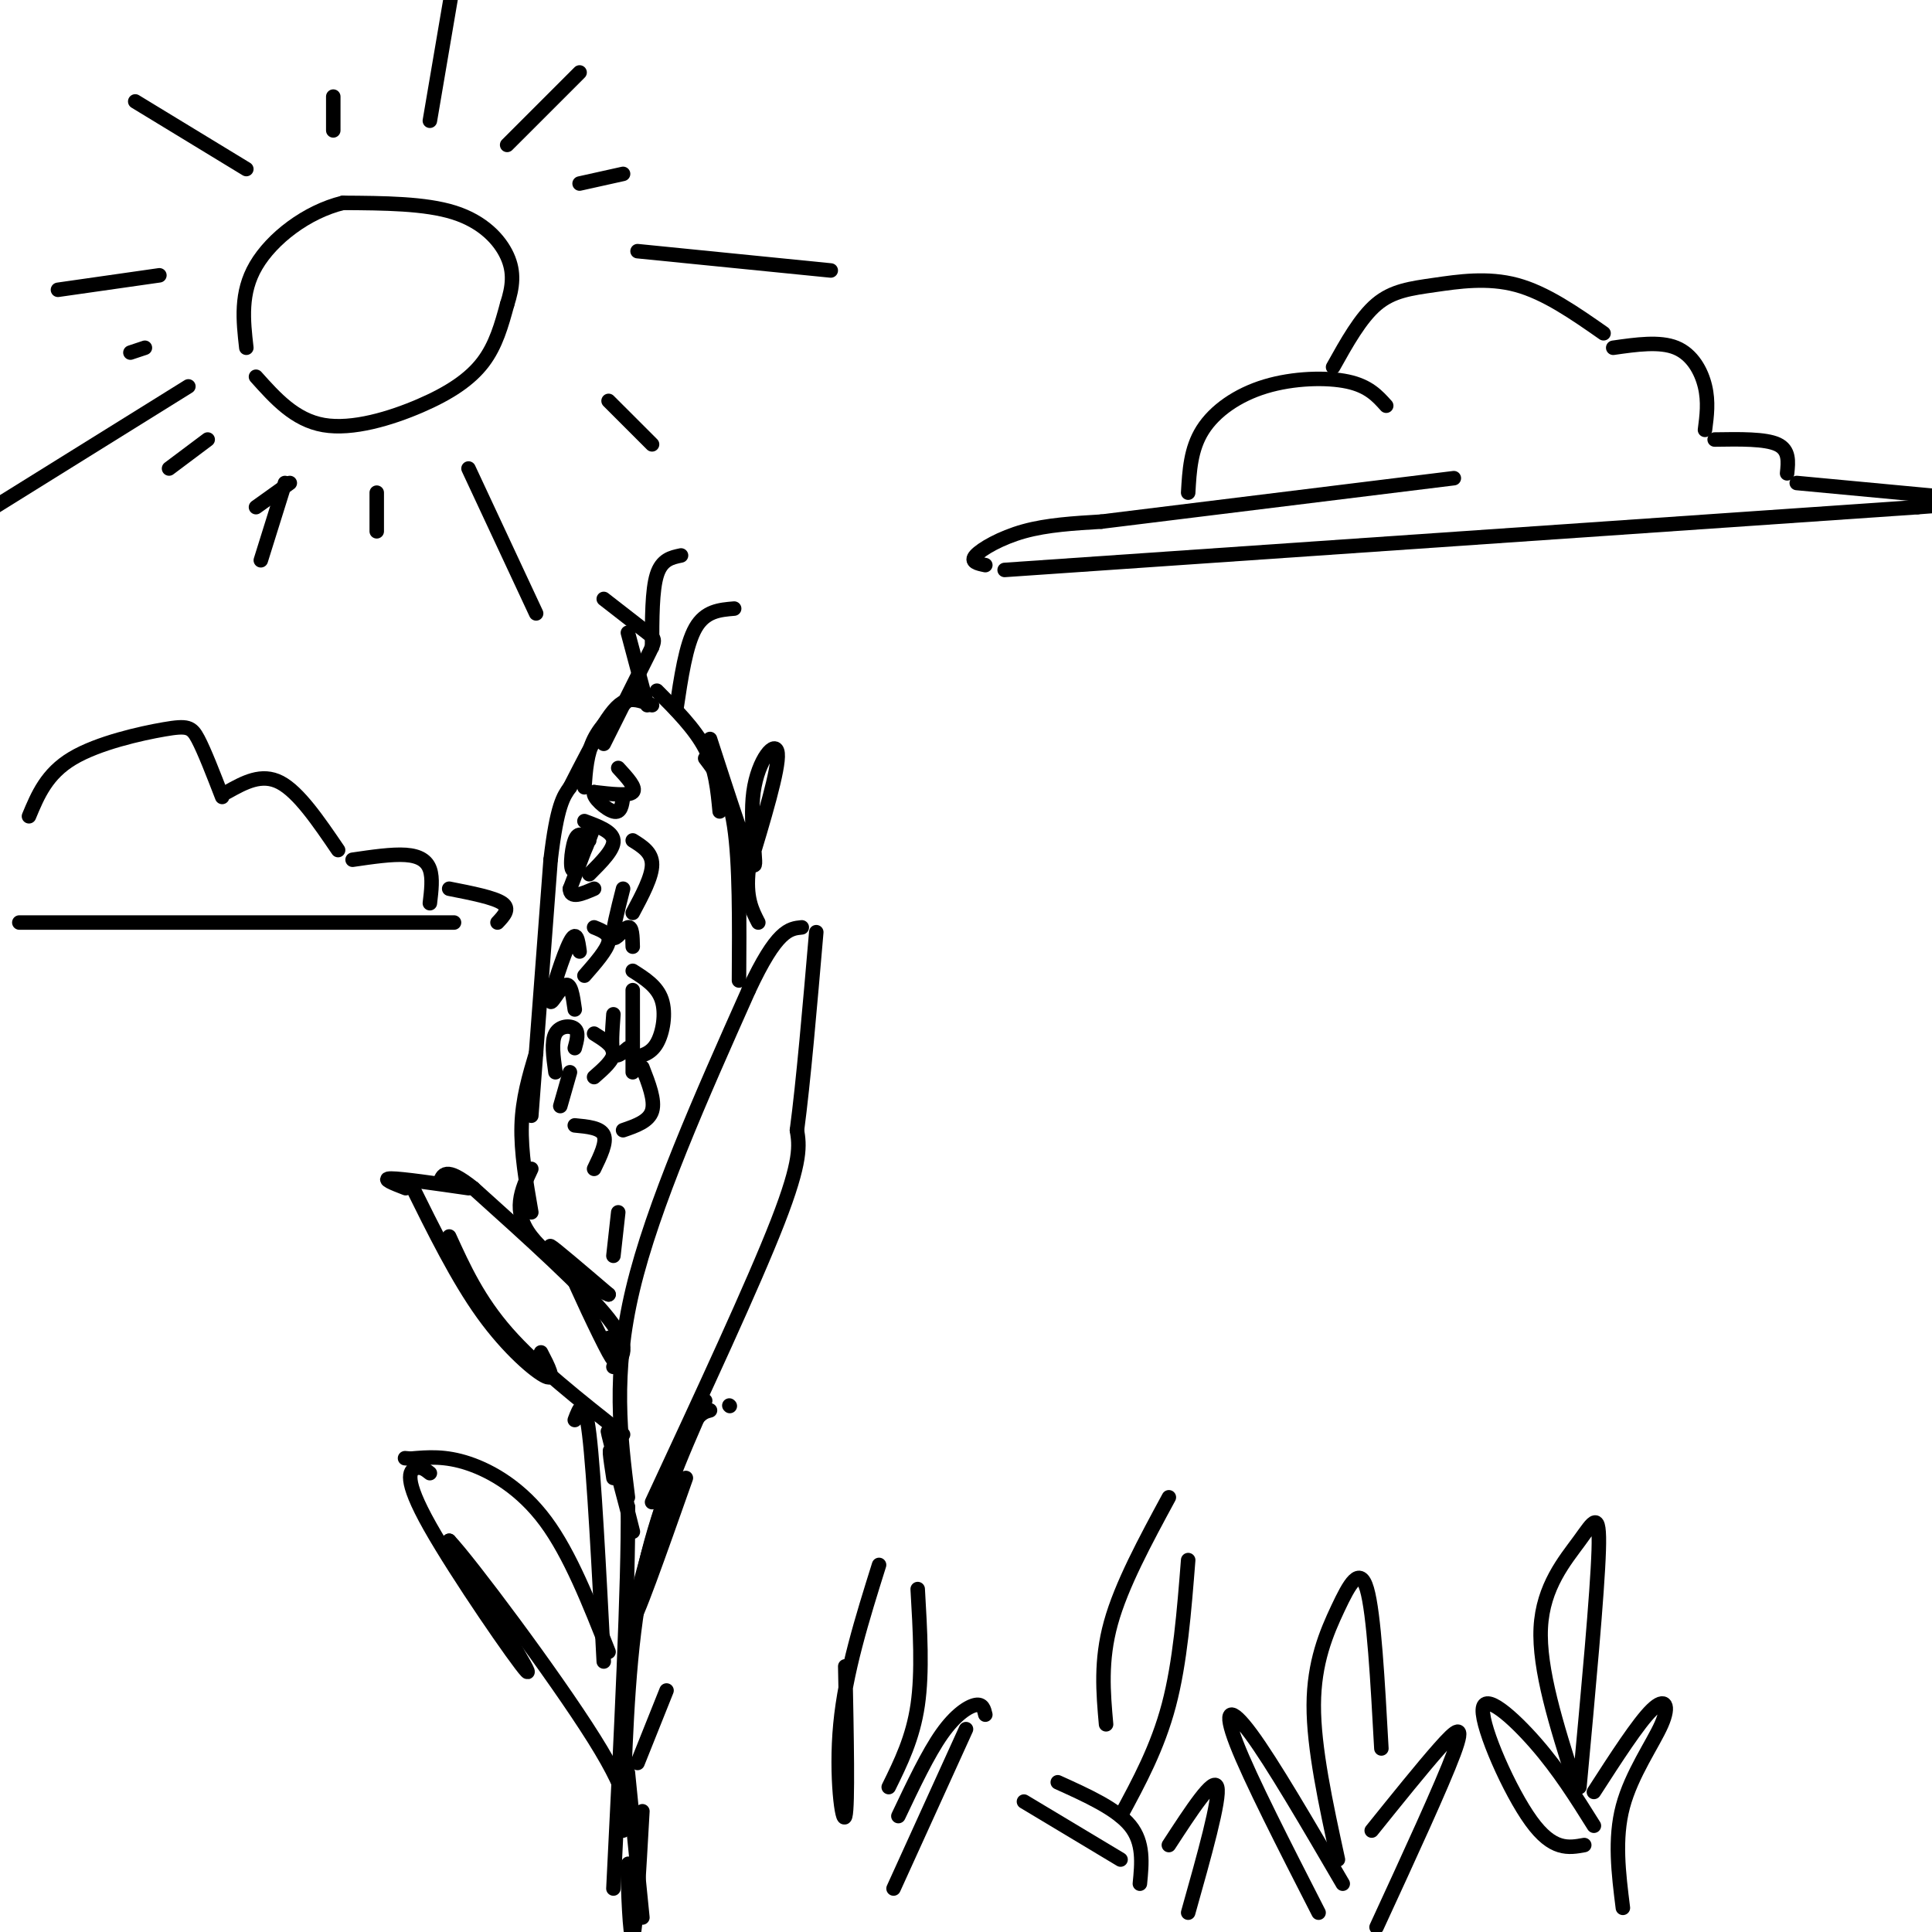 <svg viewBox='0 0 400 400' version='1.1' xmlns='http://www.w3.org/2000/svg' xmlns:xlink='http://www.w3.org/1999/xlink'><g fill='none' stroke='rgb(0,0,0)' stroke-width='3' stroke-linecap='round' stroke-linejoin='round'><path d='M130,310c-1.583,-12.750 -3.167,-25.500 1,-43c4.167,-17.500 14.083,-39.750 24,-62'/><path d='M155,205c5.833,-12.500 8.417,-12.750 11,-13'/><path d='M135,311c10.500,-22.583 21.000,-45.167 26,-58c5.000,-12.833 4.500,-15.917 4,-19'/><path d='M165,234c1.333,-10.000 2.667,-25.500 4,-41'/><path d='M122,266c-4.333,-4.167 -8.667,-8.333 -8,-8c0.667,0.333 6.333,5.167 12,10'/><path d='M126,268c-1.689,-0.489 -11.911,-6.711 -16,-12c-4.089,-5.289 -2.044,-9.644 0,-14'/><path d='M110,251c-1.083,-6.250 -2.167,-12.500 -2,-18c0.167,-5.500 1.583,-10.250 3,-15'/><path d='M110,231c0.000,0.000 4.000,-53.000 4,-53'/><path d='M114,178c1.333,-11.333 2.667,-13.167 4,-15'/><path d='M121,163c0.250,-3.500 0.500,-7.000 2,-10c1.500,-3.000 4.250,-5.500 7,-8'/><path d='M118,163c2.511,-4.911 5.022,-9.822 7,-13c1.978,-3.178 3.422,-4.622 5,-5c1.578,-0.378 3.289,0.311 5,1'/><path d='M136,143c3.917,3.917 7.833,7.833 10,12c2.167,4.167 2.583,8.583 3,13'/><path d='M146,157c2.417,3.167 4.833,6.333 6,14c1.167,7.667 1.083,19.833 1,32'/><path d='M121,170c2.917,1.083 5.833,2.167 6,4c0.167,1.833 -2.417,4.417 -5,7'/><path d='M131,174c2.000,1.250 4.000,2.500 4,5c0.000,2.500 -2.000,6.250 -4,10'/><path d='M123,192c1.667,0.667 3.333,1.333 3,3c-0.333,1.667 -2.667,4.333 -5,7'/><path d='M123,214c2.000,1.250 4.000,2.500 4,4c0.000,1.500 -2.000,3.250 -4,5'/><path d='M131,205c0.000,0.000 0.000,17.000 0,17'/><path d='M131,201c2.533,1.600 5.067,3.200 6,6c0.933,2.800 0.267,6.800 -1,9c-1.267,2.200 -3.133,2.600 -5,3'/><path d='M133,221c1.333,3.417 2.667,6.833 2,9c-0.667,2.167 -3.333,3.083 -6,4'/><path d='M119,233c2.667,0.250 5.333,0.500 6,2c0.667,1.500 -0.667,4.250 -2,7'/><path d='M128,251c0.000,0.000 -1.000,9.000 -1,9'/><path d='M122,269c-2.578,-4.489 -5.156,-8.978 -4,-6c1.156,2.978 6.044,13.422 8,17c1.956,3.578 0.978,0.289 0,-3'/><path d='M127,283c1.917,-1.917 3.833,-3.833 -1,-10c-4.833,-6.167 -16.417,-16.583 -28,-27'/><path d='M98,246c-5.833,-4.667 -6.417,-2.833 -7,-1'/><path d='M97,246c-6.917,-1.000 -13.833,-2.000 -16,-2c-2.167,0.000 0.417,1.000 3,2'/><path d='M85,245c4.867,9.844 9.733,19.689 15,27c5.267,7.311 10.933,12.089 13,13c2.067,0.911 0.533,-2.044 -1,-5'/><path d='M93,256c3.000,6.583 6.000,13.167 12,20c6.000,6.833 15.000,13.917 24,21'/><path d='M134,146c0.000,0.000 -4.000,-15.000 -4,-15'/><path d='M125,154c3.600,-7.200 7.200,-14.400 9,-18c1.800,-3.600 1.800,-3.600 0,-5c-1.800,-1.400 -5.400,-4.200 -9,-7'/><path d='M135,134c0.000,-5.917 0.000,-11.833 1,-15c1.000,-3.167 3.000,-3.583 5,-4'/><path d='M140,147c1.000,-6.750 2.000,-13.500 4,-17c2.000,-3.500 5.000,-3.750 8,-4'/><path d='M147,153c3.988,12.304 7.976,24.607 9,26c1.024,1.393 -0.917,-8.125 0,-15c0.917,-6.875 4.690,-11.107 5,-8c0.310,3.107 -2.845,13.554 -6,24'/><path d='M155,180c-0.667,5.833 0.667,8.417 2,11'/><path d='M151,291c0.000,0.000 0.100,0.100 0.1,0.1'/><path d='M142,306c-5.489,15.556 -10.978,31.111 -11,29c-0.022,-2.111 5.422,-21.889 9,-32c3.578,-10.111 5.289,-10.556 7,-11'/><path d='M146,290c-5.083,11.500 -10.167,23.000 -13,37c-2.833,14.000 -3.417,30.500 -4,47'/><path d='M127,306c-0.625,-4.071 -1.250,-8.143 0,-4c1.250,4.143 4.375,16.500 4,15c-0.375,-1.500 -4.250,-16.857 -5,-20c-0.750,-3.143 1.625,5.929 4,15'/><path d='M130,312c0.167,15.667 -1.417,47.333 -3,79'/><path d='M132,365c0.000,0.000 6.000,-15.000 6,-15'/><path d='M119,294c1.000,-2.667 2.000,-5.333 3,3c1.000,8.333 2.000,27.667 3,47'/><path d='M126,342c-3.978,-10.089 -7.956,-20.178 -13,-27c-5.044,-6.822 -11.156,-10.378 -16,-12c-4.844,-1.622 -8.422,-1.311 -12,-1'/><path d='M85,302c-2.000,-0.167 -1.000,-0.083 0,0'/><path d='M89,305c-0.917,-0.726 -1.833,-1.452 -3,-1c-1.167,0.452 -2.583,2.083 3,12c5.583,9.917 18.167,28.119 20,30c1.833,1.881 -7.083,-12.560 -16,-27'/><path d='M93,319c3.911,4.067 21.689,27.733 30,41c8.311,13.267 7.156,16.133 6,19'/><path d='M130,367c0.000,0.000 3.000,30.000 3,30'/><path d='M133,375c-0.711,12.667 -1.422,25.333 -2,26c-0.578,0.667 -1.022,-10.667 -1,-14c0.022,-3.333 0.511,1.333 1,6'/><path d='M128,159c1.917,2.083 3.833,4.167 3,5c-0.833,0.833 -4.417,0.417 -8,0'/><path d='M123,164c-0.444,1.022 2.444,3.578 4,4c1.556,0.422 1.778,-1.289 2,-3'/><path d='M122,174c-1.119,-1.024 -2.238,-2.048 -3,0c-0.762,2.048 -1.167,7.167 0,6c1.167,-1.167 3.905,-8.619 4,-9c0.095,-0.381 -2.452,6.310 -5,13'/><path d='M118,184c0.000,2.167 2.500,1.083 5,0'/><path d='M120,197c-0.315,-2.321 -0.631,-4.643 -2,-2c-1.369,2.643 -3.792,10.250 -4,12c-0.208,1.750 1.798,-2.357 3,-3c1.202,-0.643 1.601,2.179 2,5'/><path d='M129,184c-1.156,4.533 -2.311,9.067 -2,10c0.311,0.933 2.089,-1.733 3,-2c0.911,-0.267 0.956,1.867 1,4'/><path d='M127,210c-0.250,3.417 -0.500,6.833 0,8c0.500,1.167 1.750,0.083 3,-1'/><path d='M119,217c0.444,-1.622 0.889,-3.244 0,-4c-0.889,-0.756 -3.111,-0.644 -4,1c-0.889,1.644 -0.444,4.822 0,8'/><path d='M118,222c0.000,0.000 -2.000,7.000 -2,7'/><path d='M208,118c0.000,0.000 189.000,-13.000 189,-13'/><path d='M397,105c32.000,-2.333 17.500,-1.667 3,-1'/><path d='M204,117c-1.600,-0.333 -3.200,-0.667 -2,-2c1.200,-1.333 5.200,-3.667 10,-5c4.800,-1.333 10.400,-1.667 16,-2'/><path d='M228,108c14.833,-1.833 43.917,-5.417 73,-9'/><path d='M246,102c0.256,-4.536 0.512,-9.071 3,-13c2.488,-3.929 7.208,-7.250 13,-9c5.792,-1.750 12.655,-1.929 17,-1c4.345,0.929 6.173,2.964 8,5'/><path d='M276,76c2.845,-5.101 5.690,-10.202 9,-13c3.310,-2.798 7.083,-3.292 12,-4c4.917,-0.708 10.976,-1.631 17,0c6.024,1.631 12.012,5.815 18,10'/><path d='M334,72c4.822,-0.689 9.644,-1.378 13,0c3.356,1.378 5.244,4.822 6,8c0.756,3.178 0.378,6.089 0,9'/><path d='M355,91c5.250,-0.083 10.500,-0.167 13,1c2.500,1.167 2.250,3.583 2,6'/><path d='M372,100c0.000,0.000 32.000,3.000 32,3'/><path d='M4,191c0.000,0.000 90.000,0.000 90,0'/><path d='M6,169c1.833,-4.405 3.667,-8.810 9,-12c5.333,-3.190 14.167,-5.167 19,-6c4.833,-0.833 5.667,-0.524 7,2c1.333,2.524 3.167,7.262 5,12'/><path d='M47,164c3.583,-2.000 7.167,-4.000 11,-2c3.833,2.000 7.917,8.000 12,14'/><path d='M73,178c4.089,-0.600 8.178,-1.200 11,-1c2.822,0.200 4.378,1.200 5,3c0.622,1.800 0.311,4.400 0,7'/><path d='M93,184c4.667,0.917 9.333,1.833 11,3c1.667,1.167 0.333,2.583 -1,4'/><path d='M53,78c4.012,4.482 8.024,8.964 14,10c5.976,1.036 13.917,-1.375 20,-4c6.083,-2.625 10.310,-5.464 13,-9c2.690,-3.536 3.845,-7.768 5,-12'/><path d='M105,63c1.155,-3.607 1.542,-6.625 0,-10c-1.542,-3.375 -5.012,-7.107 -11,-9c-5.988,-1.893 -14.494,-1.946 -23,-2'/><path d='M71,42c-7.489,1.822 -14.711,7.378 -18,13c-3.289,5.622 -2.644,11.311 -2,17'/><path d='M59,100c0.000,0.000 -5.000,16.000 -5,16'/><path d='M78,102c0.000,0.000 0.000,8.000 0,8'/><path d='M97,97c0.000,0.000 14.000,30.000 14,30'/><path d='M126,83c0.000,0.000 9.000,9.000 9,9'/><path d='M132,52c0.000,0.000 40.000,4.000 40,4'/><path d='M120,38c0.000,0.000 9.000,-2.000 9,-2'/><path d='M105,30c0.000,0.000 15.000,-15.000 15,-15'/><path d='M89,25c0.000,0.000 8.000,-47.000 8,-47'/><path d='M69,27c0.000,0.000 0.000,-7.000 0,-7'/><path d='M51,35c0.000,0.000 -23.000,-14.000 -23,-14'/><path d='M33,57c0.000,0.000 -21.000,3.000 -21,3'/><path d='M39,80c0.000,0.000 -45.000,28.000 -45,28'/><path d='M43,91c0.000,0.000 -8.000,6.000 -8,6'/><path d='M60,100c0.000,0.000 -7.000,5.000 -7,5'/><path d='M30,72c0.000,0.000 -3.000,1.000 -3,1'/><path d='M175,345c0.289,14.467 0.578,28.933 0,31c-0.578,2.067 -2.022,-8.267 -1,-19c1.022,-10.733 4.511,-21.867 8,-33'/><path d='M190,329c0.500,8.583 1.000,17.167 0,24c-1.000,6.833 -3.500,11.917 -6,17'/><path d='M186,376c3.067,-6.467 6.133,-12.933 9,-17c2.867,-4.067 5.533,-5.733 7,-6c1.467,-0.267 1.733,0.867 2,2'/><path d='M200,358c0.000,0.000 -15.000,33.000 -15,33'/><path d='M229,357c-0.583,-6.583 -1.167,-13.167 1,-21c2.167,-7.833 7.083,-16.917 12,-26'/><path d='M246,323c-0.833,10.583 -1.667,21.167 -4,30c-2.333,8.833 -6.167,15.917 -10,23'/><path d='M232,385c0.000,0.000 -20.000,-12.000 -20,-12'/><path d='M219,369c6.083,2.750 12.167,5.500 15,9c2.833,3.500 2.417,7.750 2,12'/><path d='M242,382c4.667,-7.167 9.333,-14.333 10,-12c0.667,2.333 -2.667,14.167 -6,26'/><path d='M273,396c-7.089,-13.867 -14.178,-27.733 -17,-35c-2.822,-7.267 -1.378,-7.933 3,-2c4.378,5.933 11.689,18.467 19,31'/><path d='M277,385c-2.518,-11.577 -5.036,-23.155 -5,-32c0.036,-8.845 2.625,-14.958 5,-20c2.375,-5.042 4.536,-9.012 6,-4c1.464,5.012 2.232,19.006 3,33'/><path d='M284,379c5.222,-6.489 10.444,-12.978 14,-17c3.556,-4.022 5.444,-5.578 3,1c-2.444,6.578 -9.222,21.289 -16,36'/><path d='M328,382c-3.262,0.595 -6.524,1.190 -11,-5c-4.476,-6.190 -10.167,-19.167 -10,-23c0.167,-3.833 6.190,1.476 11,7c4.810,5.524 8.405,11.262 12,17'/><path d='M326,369c-3.720,-11.720 -7.440,-23.440 -7,-32c0.440,-8.560 5.042,-13.958 8,-18c2.958,-4.042 4.274,-6.726 4,2c-0.274,8.726 -2.137,28.863 -4,49'/><path d='M330,371c4.607,-7.143 9.214,-14.286 12,-17c2.786,-2.714 3.750,-1.000 2,3c-1.750,4.000 -6.214,10.286 -8,17c-1.786,6.714 -0.893,13.857 0,21'/></g>
</svg>